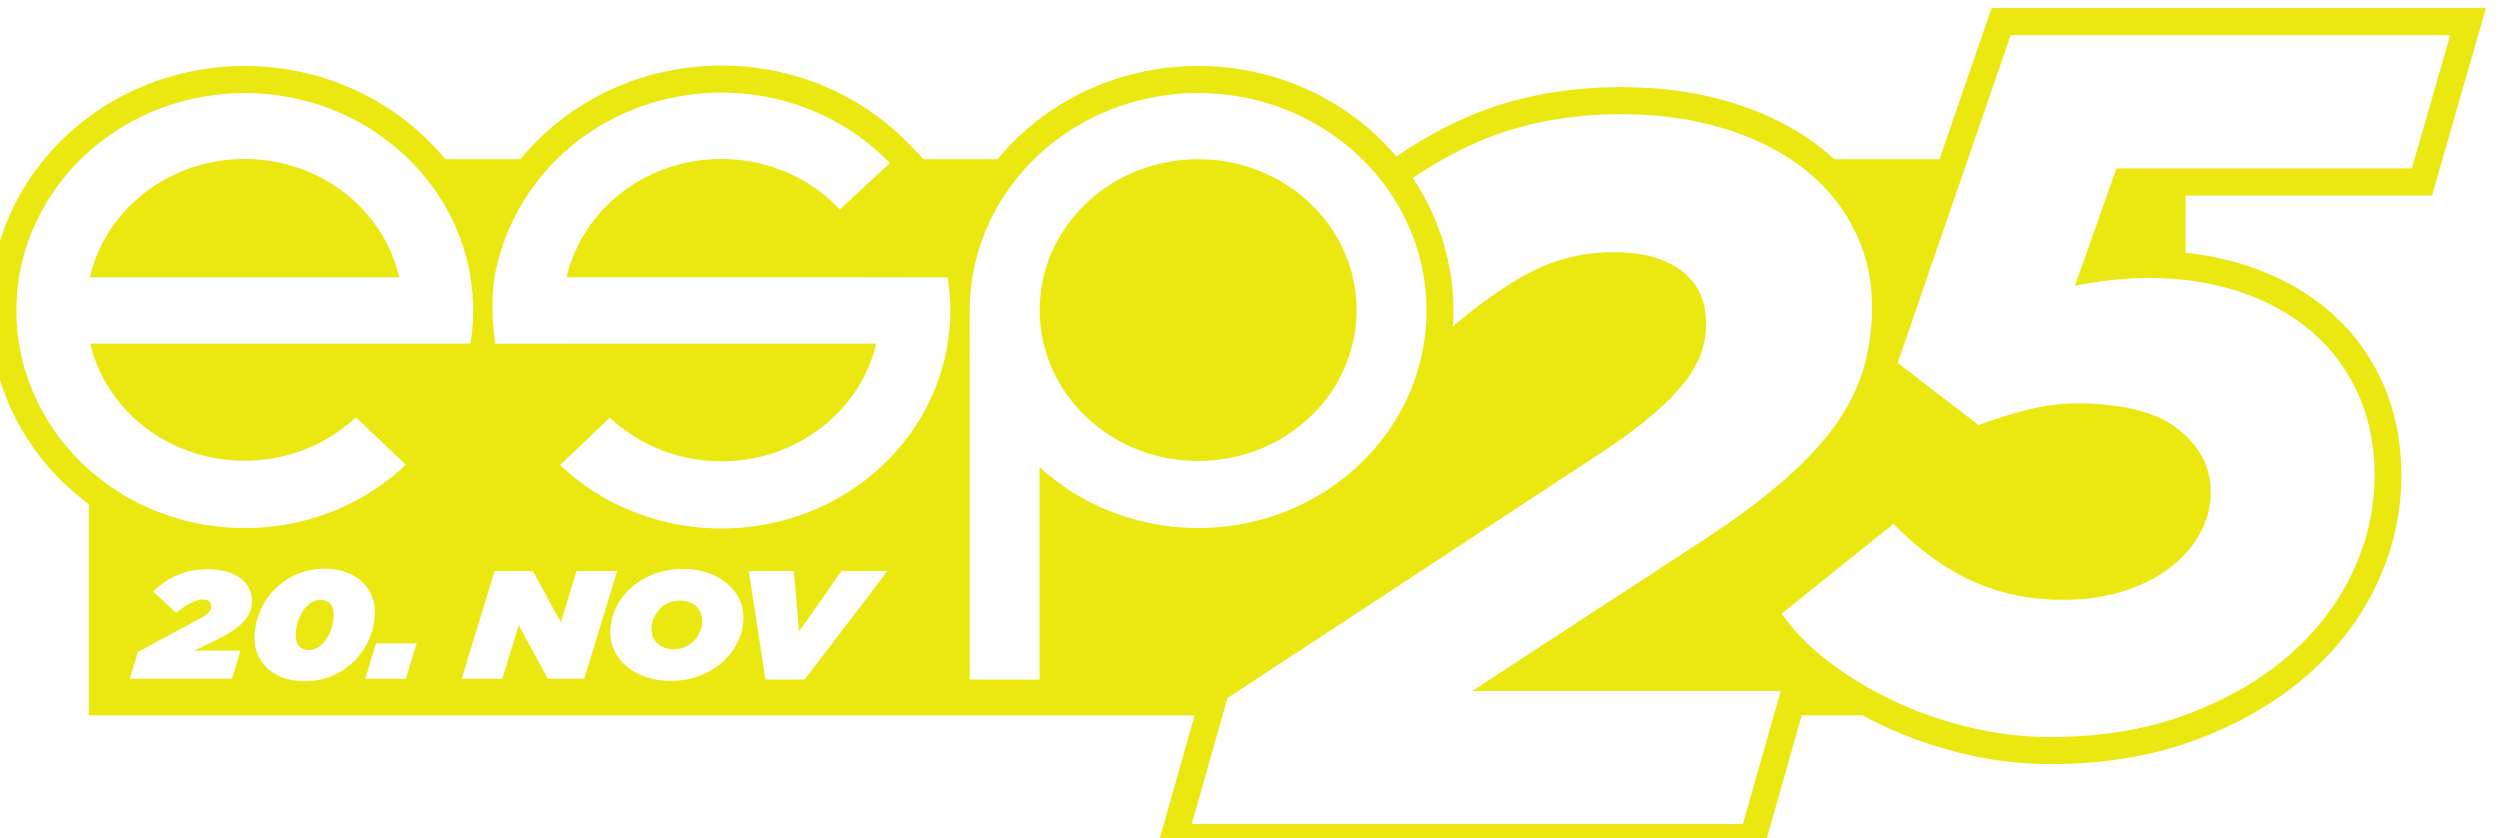 <svg xmlns="http://www.w3.org/2000/svg" xml:space="preserve" width="818.597" height="274.413" style="clip-rule:evenodd;fill-rule:evenodd;stroke-linejoin:round;stroke-miterlimit:2" viewBox="0 0 818.597 274.413"><path d="M8553 9033.2c-22.668-69.906-42.776-152.853-59.475-245.492-23.525-130.515-40.201-280.193-48.709-437.011-9.165-168.979-8.859-345.911.833-514.425 8.968-155.908 26.09-304.136 49.915-433.159 2.71-14.685 5.508-29.12 8.39-43.285 25.304-124.425 56.973-228.052 92.648-302.58 37.305-77.923 78.765-123.148 120.871-132.153 42.902-9.169 86.208 18.961 126.051 82.807 37.593 60.244 71.868 151.524 100.25 266.269 7.667 31 14.895 63.682 21.647 97.833h87.012c13.619-69.017 29.163-132.042 46.309-187.461 28.285-91.428 60.807-162.124 95.549-206.606 36.528-46.763 75.373-64.935 113.644-53.113 37.892 11.71 75.196 52.658 109.163 120.313 31.935 63.611 60.872 150.567 85.078 254.758l16.752 72.109h85.635c18.529-93.594 40.626-176.012 65.359-243.54 33.409-91.231 71.515-154.353 111.365-184.555 41.207-31.233 84.035-26.944 124.808 12.213 38.995 37.448 75.843 107.144 107.842 203.033 19.348 57.977 36.846 125.356 52.057 200.088q30.237-86.321 63.468-154.65c57.896-119.042 123.365-179.403 196.496-179.403 47.078 0 90.001 25.479 128.796 75.581 39.969 51.616 73.797 123.464 101.641 214.238q8.416 27.443 16.09 56.995h121.819l60.261-727.454h572.016l-62.406 902.433H10979v275.909c25.639 11.164 49.802 32.605 72.498 64.088 35.999 49.936 66.991 121.708 93.09 214.446 26.691 94.844 47.415 209.706 62.141 344.676 14.556 133.407 22.007 282.891 22.007 448.748 0 184.481-9.807 361.905-29.5 532.196-19.458 168.256-47.252 316.573-83.514 444.518-35.419 124.972-77.903 225.588-127.577 300.914-49.111 74.472-104.39 112.344-165.886 112.344-32.721 0-65.659-16.143-98.811-48.564-32.916-32.192-64.119-77.14-93.615-134.745q-12.605-24.617-24.584-51.509h-70.294l-44.656 653.863h-702.341l44.518-653.863h-1279.48v-1016.8zM8923.167 7372q-.489-2-.981-3.989c-25.41-102.735-56.108-184.393-89.766-238.331-35.832-57.419-74.78-82.631-113.364-74.382-37.824 8.086-75.074 48.634-108.585 118.639-31.899 66.635-60.225 159.238-82.854 270.483a2174 2174 0 0 0-7.459 38.483c-21.116 114.39-36.327 245.719-44.277 383.928-8.572 149.032-8.846 305.509-.74 454.953 7.54 139 22.342 271.631 43.195 387.318 10.207 56.625 21.844 109.177 34.664 156.717 12.446 46.154 26.007 87.583 40.456 123.426 31.949 79.226 68.084 130.676 105.453 150.046 38.506 19.959 78.066 6.246 115.068-40.571 34.838-44.09 67.234-117.409 94.604-213.494 3.835-13.468 7.559-27.42 11.187-41.734l-57.743-228.871c-16.077 62.852-35.032 114.112-55.776 149.772-34.341 59.017-73.041 74.773-109.71 45.192-34.931-28.188-67.318-97.321-92.588-196.913-24.413-96.219-41.719-219.612-49.386-352.638h357.355v.028h82.695a4128 4128 0 0 0 3.08-159.065c0-127.264-5.834-254.382-17.28-373.305-12.742-132.37-32.364-254.006-57.246-355.692zm-198.713 0a46.5 46.5 0 0 1 8.812-.849q4.426 0 8.846.849c21.67 4.157 43.145 23.541 63.106 57.271 31.902 53.91 59.693 144.456 79.296 257.806 13.291 76.832 22.653 163.357 27.708 253.83H8554.28c2.446-44.167 5.914-87.472 10.425-129.145 13.723-126.801 36.587-236.682 65.326-314.5 27.843-75.391 60.793-118.785 94.423-125.262m1375.62 806.652a4157.892 4157.892 0 0 0-.77-189.636c-3.931-146.092-15.655-288.21-34.344-415.106a2676 2676 0 0 0-5.28-34.325c-9.664-60.184-20.869-116.391-33.386-167.585-9.436-38.591-19.617-74.334-30.446-106.783-28.692-85.98-61.736-148.435-96.702-182.015-36.697-35.241-75.244-39.11-112.331-11.001-35.754 27.099-69.95 83.658-99.926 165.507-14.432 39.408-27.864 84.471-40.058 134.292-12.074 49.333-22.934 103.328-32.349 161.106-19.674 120.743-32.967 257.249-38.752 399.155-2.271 55.753-3.405 112.225-3.402 168.686h-.021v1776.73h80.802v-1023.29c17.051 65.185 36.282 121.39 57.097 166.315 32.156 69.394 67.919 111.796 104.408 123.711 37.985 12.399 76.626-7.645 112.443-59.412 33.006-47.719 63.533-121.901 89.269-216.661 25.536-94.031 46.363-208.088 60.815-333.82 12.88-112.031 20.624-233.131 22.933-355.868m-111.651 327.268c-19.431 113.734-47.068 204.858-78.868 259.509-34.342 59.033-73.045 74.795-109.714 45.192-34.938-28.189-67.326-97.31-92.601-196.902-24.976-98.44-42.544-225.303-49.934-361.853-7.915-146.348-4.208-301.472 10.684-439.063 13.727-126.795 36.591-236.677 65.333-314.495 30.274-81.965 66.587-126.116 103.244-126.116 24.651 0 49.281 19.81 71.96 58.125 31.903 53.906 59.694 144.456 79.299 257.806 20.722 119.803 31.96 263.095 32.072 408.331.115 145.38-10.908 289.073-31.475 409.466M9275.828 7372a47.2 47.2 0 0 1 18.404 0c11.005 2.17 21.968 8.243 32.728 18.25 31.975 29.742 61.623 93.502 85.279 183.83a1194 1194 0 0 1 9.758 40.186l57.896-223.409a1751 1751 0 0 0-4.49-18.857c-20.718-84.9-45.024-156.061-71.656-209.107-30.524-60.799-64.051-97.529-98.103-108.049-34.442-10.642-69.401 5.693-102.276 47.78-31.139 39.867-60.29 103.22-85.643 185.166-8.116 26.235-15.831 54.375-23.101 84.21-15.024 61.661-28.147 130.56-38.981 204.824-7.619 52.235-18.126 131.239-26.905 252.795-6.714 92.951-9.675 172.996-8.208 314.712a4125 4125 0 0 0 2.82 115.933h82.587c0-.044 0-.078-.01-.111h358.22c-6.846 119.881-21.551 232.362-42.206 323.999-20.555 91.191-46.965 161.086-76.057 201.712-31.112 43.438-65.047 52.285-97.369 26.524-32.366-25.794-62.528-86.676-86.951-174.638q-2.878-10.355-5.643-21.179l-57.597 228.287c23.901 94.259 52.296 170.111 83.334 222.335 31.401 52.825 65.288 80.947 99.392 82.957 34.602 2.026 69.203-22.811 101.379-73.331 30.119-47.296 57.955-116.545 81.788-203.511 23.568-86.002 43.2-188.807 57.544-302.368 15.125-119.747 24.407-250.975 27.123-384.474 1.663-81.72.909-164.198-2.214-245.239-11.825 0-31.012-.045-42.837-.045l-77.861-.59h-320.193c7.044-125.025 22.399-241.727 44.364-335.746 20.983-89.816 47.607-158.353 76.937-196.852 15.772-20.701 32.204-32.736 48.744-35.994zm855.446 805.632q42.224-150.054 82.326-244.612 47.978-113.129 103.851-113.129 49.8 0 78.344 89.059t28.543 257.548q0 163.675-30.973 310.501-30.973 146.827-92.919 315.316l-429.979 1174.61-41.297 606.562h637.68l43.727-640.259h-357.101l262.36-712.469q57.088-154.048 95.956-293.653t61.946-274.396 32.795-274.397q9.717-139.605 9.717-293.653 0-202.187-20.649-373.083t-58.302-293.653q-7.354-23.971-15.331-45.924-32.878-90.463-76.374-146.635-54.05-69.802-119.641-69.802-102.029 0-182.801 166.082-11.671 23.997-22.949 50.355-18.171 42.472-35.323 91.076a2986 2986 0 0 1 6.541 42.34c21.116 143.354 34.345 303.938 38.786 468.986a4704 4704 0 0 1 1.067 203.23m767.734-761.029h341.799l44.374-641.681h-508.5l-130.723 1578.06 93.544 299.451q23.986-38.026 54.568-71.298 30.582-33.273 58.166-33.272 80.352 0 118.13 123.583a672 672 0 0 1 8.629 30.898q29.15 114.648 29.149 273.306 0 104.57-12.593 199.634-6.794 51.292-16.556 95.666-8.33 37.867-18.823 70.696-22.786 71.298-53.968 111.7t-68.36 40.402q-58.764 0-106.737-92.687-47.971-92.688-89.946-273.309l-129.524 432.541q21.586 128.336 55.767 235.283 34.18 106.947 75.555 187.751 18.994 37.092 38.998 66.673 23.573 34.86 48.551 59.286 46.173 45.156 91.746 45.156 86.295 0 155.223-104.442l.08-.129 1.433-2.183q68.039-104.192 116.697-275.878 49.171-173.492 75.556-401.645t26.384-475.319q0-218.648-19.188-394.515-19.189-175.869-53.969-299.451-34.78-123.584-82.751-190.128-29.544-40.984-62.729-56.726-20.696-9.819-42.809-9.819-40.776 0-85.149 38.026zm-1563.1 2461.03h45.377l95.82-522.281h-53.278l-49.024 291.144-6.077-291.144h-52.063zm-463.096-3.705h46.999l12.56-170.389h-46.999zm-272.468 0h118.306l9.926-135.57h-53.481l25.728-51.858c32.21-65.192 40.921-122.977 40.921-186.688 0-89.639-18.84-153.35-51.05-153.35-27.956 0-47.404 45.19-63.205 107.419l26.741 102.975c10.736-38.523 22.486-64.452 30.589-64.452 6.888 0 9.926 13.335 9.926 31.856 0 15.557-1.215 32.596-12.357 57.784l-72.523 162.981zm384.089 0h46.999l19.042-257.806 33.628 257.806h42.137l38.084-518.576h-46.998l-18.232 247.435-32.21-247.435h-44.365zm-181.308 11.854c46.998 0 80.829-158.537 80.829-336.334 0-109.642-20.866-205.208-58.343-205.208-46.998 0-80.829 158.536-80.829 336.333 0 109.642 20.866 205.209 58.343 205.209m4.254-150.388c-8.305 0-14.991-21.483-14.991-70.378 0-73.341 10.737-170.389 28.969-170.389 8.306 0 14.991 21.484 14.991 70.378 0 73.342-10.737 170.389-28.969 170.389M9226.92 9884.3c47.606 0 83.463-143.72 83.463-304.479 0-132.607-28.766-234.841-70.498-234.841-47.606 0-83.462 143.72-83.462 304.479 0 132.607 28.766 234.841 70.497 234.841m3.242-152.61c-17.017 0-26.133-42.967-26.133-97.788 0-65.193 12.762-136.312 32.615-136.312 17.017 0 26.133 42.968 26.133 97.789 0 65.192-12.763 136.311-32.615 136.311" style="fill:#ebe711;fill-opacity:1" transform="matrix(.283 0 0 .068 -2391.424 -449.177)"/></svg>